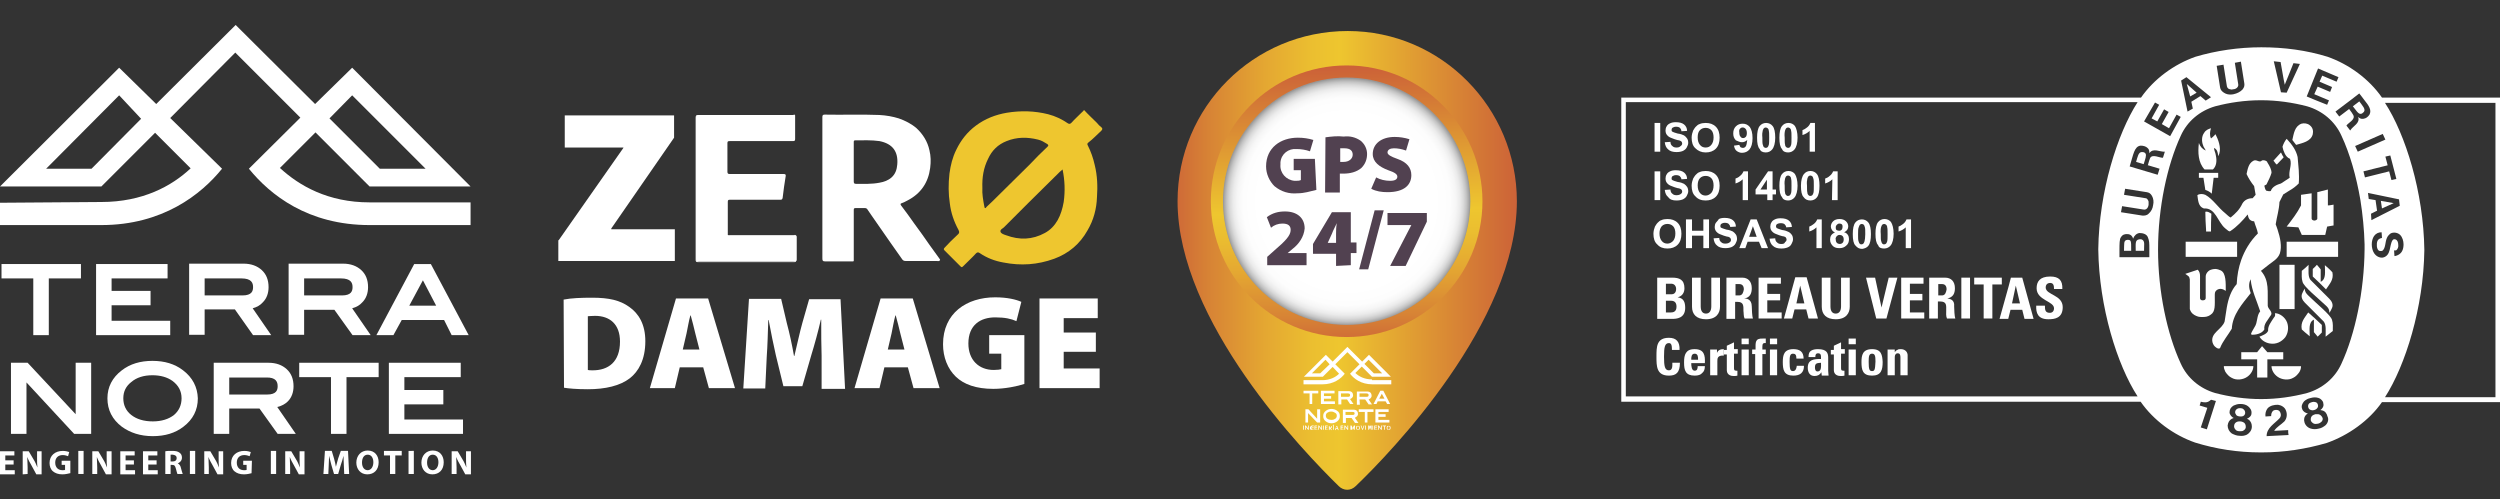 <?xml version="1.0" encoding="utf-8"?>
<!-- Generator: Adobe Illustrator 20.1.0, SVG Export Plug-In . SVG Version: 6.00 Build 0)  -->
<svg version="1.1" id="_x32_f958945-14c2-438e-a8ab-d02769f9e06e"
	 xmlns="http://www.w3.org/2000/svg" xmlns:xlink="http://www.w3.org/1999/xlink" x="0px" y="0px" viewBox="0 0 660.9 132"
	 style="enable-background:new 0 0 660.9 132;" xml:space="preserve">
<rect x="0" y="0" width="660.9" height="132" fill="#333333" stroke="none"/>
<style type="text/css">
	.st0{fill:url(#SVGID_1_);}
	.st1{fill:url(#SVGID_2_);}
	.st2{fill:url(#SVGID_3_);}
	.st3{fill:#514150;}
	.st4{fill:#FFFFFF;}
	.st5{fill:#EEC62F;}
</style>
<title>logo_footer</title>
<linearGradient id="SVGID_1_" gradientUnits="userSpaceOnUse" x1="402.621" y1="896.837" x2="307.319" y2="896.837" gradientTransform="matrix(1 0 0 1 0 -828)">
	<stop  offset="0" style="stop-color:#CB5F38"/>
	<stop  offset="0.509" style="stop-color:#EEC62F"/>
	<stop  offset="0.589" style="stop-color:#EBBE30"/>
	<stop  offset="0.715" style="stop-color:#E4A732"/>
	<stop  offset="0.871" style="stop-color:#D78335"/>
	<stop  offset="1" style="stop-color:#CB5F38"/>
</linearGradient>
<path class="st0" d="M401,53.2c0,32-33.5,66.6-42.6,75.3c-1.3,1.3-3.2,1.3-4.5,0c-9.1-8.9-42.6-43.5-42.6-75.3c0-24.9,20.1-45,45-45
	C381.1,8.2,401,28.6,401,53.2L401,53.2z"/>
<linearGradient id="SVGID_2_" gradientUnits="userSpaceOnUse" x1="355.107" y1="844.895" x2="356.988" y2="921.388" gradientTransform="matrix(1 0 0 1 0 -828)">
	<stop  offset="0" style="stop-color:#CB5F38"/>
	<stop  offset="0.509" style="stop-color:#EEC62F"/>
	<stop  offset="0.589" style="stop-color:#EBBE30"/>
	<stop  offset="0.715" style="stop-color:#E4A732"/>
	<stop  offset="0.871" style="stop-color:#D78335"/>
	<stop  offset="1" style="stop-color:#CB5F38"/>
</linearGradient>
<circle class="st1" cx="356" cy="53.2" r="35.9"/>
<radialGradient id="SVGID_3_" cx="356" cy="881.32" r="32.64" gradientTransform="matrix(1 0 0 1 0 -828)" gradientUnits="userSpaceOnUse">
	<stop  offset="0.709" style="stop-color:#FFFFFF"/>
	<stop  offset="0.839" style="stop-color:#FDFDFD"/>
	<stop  offset="0.886" style="stop-color:#F6F6F6"/>
	<stop  offset="0.919" style="stop-color:#EBEBEB"/>
	<stop  offset="0.946" style="stop-color:#DADADA"/>
	<stop  offset="0.97" style="stop-color:#C4C4C4"/>
	<stop  offset="0.99" style="stop-color:#A9A9A9"/>
	<stop  offset="1" style="stop-color:#989898"/>
</radialGradient>
<circle class="st2" cx="356" cy="53.2" r="32.7"/>
<path class="st3" d="M348,50.2c-1.7,0.4-3.2,0.9-5,0.9c-2.2,0.2-4.3-0.4-6.1-1.9c-1.3-1.3-2.2-3.2-2.2-5.2c0-5,3.9-7.6,8.4-7.6
	c1.5,0,2.8,0.2,4.1,0.6l-0.9,3c-1.1-0.4-2.4-0.6-3.5-0.6c-2.2-0.2-4.1,1.3-4.3,3.5c0,0.2,0,0.4,0,0.6c-0.2,2.2,1.5,4.1,3.7,4.3
	c0.2,0,0.4,0,0.4,0c0.4,0,0.9,0,1.3-0.2V45H342v-3h5.6L348,50.2z"/>
<path class="st3" d="M350.4,36.3c1.5-0.2,3.2-0.4,4.8-0.2c1.7-0.2,3.2,0.2,4.5,1.1c1.1,0.9,1.7,2.2,1.7,3.5s-0.4,2.6-1.5,3.7
	c-1.3,1.1-3,1.5-4.8,1.5c-0.4,0-0.6,0-0.9,0v5h-3.9L350.4,36.3L350.4,36.3z M354.3,42.8c0.2,0,0.6,0,0.9,0c1.5,0,2.4-0.9,2.4-1.9
	s-0.6-1.7-2.2-1.7c-0.4,0-0.9,0-1.1,0L354.3,42.8L354.3,42.8z"/>
<path class="st3" d="M363.8,46.9c1.1,0.6,2.4,0.9,3.7,0.9c1.3,0,1.9-0.4,1.9-1.1c0-0.6-0.6-1.1-2.4-1.7c-2.4-0.9-4.1-2.2-4.1-4.3
	c0-2.6,2.2-4.5,5.8-4.5c1.3,0,2.6,0.2,3.9,0.6l-0.9,3c-1.1-0.4-2.2-0.6-3.2-0.6s-1.7,0.4-1.7,1.1c0,0.6,0.9,1.1,2.6,1.7
	c2.6,0.9,3.7,2.4,3.7,4.3c0,2.6-1.9,4.5-6.3,4.5c-1.5,0-3-0.2-4.3-0.9L363.8,46.9z"/>
<path class="st3" d="M335,70.3v-2.4l1.9-1.7c2.8-2.4,4.3-3.9,4.3-5.4c0-1.1-0.6-1.7-2.2-1.7c-1.1,0-2.2,0.4-3,1.1l-1.1-2.8
	c1.5-1.1,3-1.5,4.8-1.5c3.2,0,5.2,1.7,5.2,4.5c-0.2,2.2-1.5,4.1-3.2,5.4l-1.3,1.1l0,0h5v3.2H335V70.3z"/>
<path class="st3" d="M353.2,70.3v-3.2h-6.1v-2.6l5-8.4h5v8h1.5v2.8h-1.5v3.2L353.2,70.3z M353.2,64.2v-2.4c0-0.9,0-1.7,0.2-2.8l0,0
	c-0.4,0.9-0.9,1.7-1.3,2.8l-1.1,2.4l0,0H353.2z"/>
<path class="st3" d="M359.3,71.2l4.1-15.6h2.4l-4.1,15.6H359.3z"/>
<path class="st3" d="M377.2,56.2v2.4l-5.6,11.7h-4.1l5.6-10.8l0,0h-6.3v-3.2h10.4V56.2z"/>
<g>
	<g>
		<g>
			<polygon class="st4" points="346.2,106.8 346.9,106.8 346.9,104 348.5,104 348.5,103.3 344.6,103.3 344.6,104 346.2,104 			"/>
			<polygon class="st4" points="352.9,106.1 350,106.1 350,105.4 351.9,105.4 351.9,104.7 350,104.7 350,104 352.8,104 352.8,103.3 
				349.2,103.3 349.2,106.8 352.9,106.8 			"/>
			<path class="st4" d="M356.9,106.8h0.9l-0.9-1.3c0.2-0.1,0.4-0.2,0.5-0.3c0.2-0.2,0.3-0.4,0.3-0.7c0-0.3-0.1-0.6-0.3-0.8
				c-0.2-0.2-0.5-0.3-0.9-0.3h-2.7v3.5h0.8v-1.3h1.5L356.9,106.8z M356.9,104.5c0,0.2-0.1,0.4-0.5,0.4h-1.9V104h1.8
				C356.9,104,356.9,104.3,356.9,104.5z"/>
			<path class="st4" d="M359.4,105.6h1.5l0.9,1.3h0.9l-0.9-1.3c0.2-0.1,0.4-0.2,0.5-0.3c0.2-0.2,0.3-0.4,0.3-0.7
				c0-0.3-0.1-0.6-0.3-0.8c-0.2-0.2-0.5-0.3-0.9-0.3h-2.7v3.5h0.8L359.4,105.6L359.4,105.6z M361.8,104.5c0,0.2-0.1,0.4-0.5,0.4
				h-1.9V104h1.8C361.8,104,361.8,104.3,361.8,104.5z"/>
			<path class="st4" d="M364.2,106.1h2.1l0.4,0.7h0.8l-1.8-3.5h-0.8l-1.8,3.5h0.8L364.2,106.1z M364.6,105.4l0.7-1.3l0.7,1.3H364.6z
				"/>
			<polygon class="st4" points="348.2,110.7 345.9,108.2 345.1,108.2 345.1,111.7 345.8,111.7 345.8,109.2 348.2,111.7 349,111.7 
				349,108.2 348.2,108.2 			"/>
			<path class="st4" d="M353.5,108.6c-0.4-0.3-0.9-0.5-1.5-0.5s-1.1,0.2-1.5,0.5c-0.5,0.4-0.7,0.8-0.7,1.4s0.2,1,0.7,1.4
				c0.4,0.3,0.9,0.5,1.5,0.5s1.1-0.2,1.5-0.5c0.5-0.4,0.7-0.8,0.7-1.4S354,108.9,353.5,108.6z M353.4,109.9c0,0.3-0.1,0.6-0.4,0.8
				c-0.3,0.2-0.6,0.3-1,0.3s-0.8-0.1-1.1-0.3c-0.3-0.2-0.4-0.5-0.4-0.8s0.1-0.6,0.4-0.8c0.3-0.2,0.6-0.3,1-0.3s0.7,0.1,1,0.3
				C353.3,109.3,353.4,109.6,353.4,109.9z"/>
			<path class="st4" d="M358.7,110.1L358.7,110.1c0.2-0.2,0.3-0.4,0.3-0.7c0-0.3-0.1-0.6-0.3-0.8c-0.2-0.2-0.5-0.3-0.9-0.3H355v3.5
				h0.8v-1.3h1.5l0.9,1.3h0.9l-0.9-1.3C358.3,110.3,358.5,110.2,358.7,110.1z M358.1,109.3c0,0.2-0.1,0.4-0.5,0.4h-1.9v-0.8h1.8
				C358.1,108.9,358.1,109.1,358.1,109.3z"/>
			<polygon class="st4" points="359.2,108.9 360.8,108.9 360.8,111.7 361.5,111.7 361.5,108.9 363.1,108.9 363.1,108.2 359.2,108.2 
							"/>
			<polygon class="st4" points="364.4,110.2 366.3,110.2 366.3,109.5 364.4,109.5 364.4,108.9 367.1,108.9 367.1,108.2 363.6,108.2 
				363.6,111.7 367.3,111.7 367.3,111 364.4,111 			"/>
		</g>
	</g>
	<path class="st4" d="M362.7,100.3c-2,0-3.5-0.8-4.4-1.7l1.7-1.7l2.7,2.7h5l-5.8-5.8l-1.8,1.8l-3.9-3.9l-3.9,3.9l-1.8-1.8l-5.8,5.8
		h5l2.6-2.6l1.7,1.8c-0.9,0.9-2.4,1.7-4.4,1.7h-5v1.1h5c3,0,4.9-1.5,5.9-2.8l-2.5-2.5l3.2-3.2l3.2,3.2l-2.5,2.5
		c1,1.3,2.9,2.8,5.9,2.8h5v-1.1h-5.1L362.7,100.3L362.7,100.3z M361.8,95.1l3.6,3.6h-2.2l-2.5-2.5L361.8,95.1z M349,98.7h-2.2
		l3.6-3.6l1.1,1.2L349,98.7z"/>
	<g>
		<g>
			<rect x="344.5" y="112.5" class="st4" width="0.2" height="1.1"/>
			<path class="st4" d="M345.6,113c0.1,0.1,0.1,0.2,0.2,0.3l0,0c0-0.1,0-0.2,0-0.3v-0.5h0.2v1.1h-0.2l-0.4-0.5
				c-0.1-0.1-0.1-0.2-0.2-0.3l0,0c0,0.1,0,0.2,0,0.3v0.5H345v-1.1h0.2L345.6,113z"/>
			<path class="st4" d="M347,113.2h-0.2V113h0.5v0.6c0,0,0,0-0.1,0h-0.1H347h-0.1c-0.1,0-0.2,0-0.3,0c-0.1,0-0.1-0.1-0.2-0.1
				s-0.1-0.1-0.1-0.2s0-0.1,0-0.2s0-0.1,0-0.2s0-0.1,0.1-0.1l0.1-0.1l0.1-0.1c0,0,0.1,0,0.2-0.1c0.1,0,0.1,0,0.2,0s0.1,0,0.2,0
				s0.1,0,0.1,0v0.2h-0.1h-0.1c-0.1,0-0.1,0-0.2,0s-0.1,0-0.1,0.1l-0.1,0.1c0,0,0,0.1,0,0.2s0,0.2,0.1,0.3c0.1,0.1,0.2,0.1,0.3,0.1
				c0,0,0,0,0.1,0c0,0,0,0,0.1,0v-0.3C347.3,113.2,347,113.2,347,113.2z"/>
			<polygon class="st4" points="347.7,113.5 348.3,113.5 348.3,113.6 347.5,113.6 347.5,112.5 348.2,112.5 348.2,112.7 347.7,112.7 
				347.7,113 348.2,113 348.2,113.2 347.7,113.2 			"/>
			<path class="st4" d="M349.1,113c0.1,0.1,0.1,0.2,0.2,0.3l0,0c0-0.1,0-0.2,0-0.3v-0.5h0.2v1.1h-0.2l-0.4-0.5
				c-0.1-0.1-0.1-0.2-0.2-0.3l0,0c0,0.1,0,0.2,0,0.3v0.5h-0.2v-1.1h0.2L349.1,113z"/>
			<rect x="349.8" y="112.5" class="st4" width="0.2" height="1.1"/>
			<polygon class="st4" points="350.5,113.5 351,113.5 351,113.6 350.3,113.6 350.3,112.5 351,112.5 351,112.7 350.5,112.7 
				350.5,113 350.9,113 350.9,113.2 350.5,113.2 			"/>
			<path class="st4" d="M352.1,112.9c0,0.1,0,0.1-0.1,0.2c0,0.1-0.1,0.1-0.2,0.1l0,0l0.3,0.5h-0.2l-0.3-0.4h-0.1v0.4h-0.2v-1.1h0.3
				c0.1,0,0.1,0,0.2,0h0.1c0.1,0,0.1,0.1,0.2,0.1C352.1,112.7,352.1,112.8,352.1,112.9 M351.6,113h0.1h0.1c0,0,0.1,0,0.1-0.1v-0.1
				v-0.1c0,0,0,0-0.1-0.1c0,0,0,0-0.1,0h-0.1h-0.1v0.3L351.6,113L351.6,113z"/>
			<path class="st4" d="M352.4,112.5h0.2v1.1h-0.2V112.5z M352.7,112.3l-0.2,0.2h-0.2l0.1-0.2H352.7z"/>
			<path class="st4" d="M353.6,113.4h-0.4l-0.1,0.3h-0.2l0.4-1.1h0.2l0.4,1.1h-0.2L353.6,113.4z M353.3,112.8c0,0.1-0.1,0.2-0.1,0.3
				v0.1h0.3v-0.1C353.4,113,353.4,112.9,353.3,112.8L353.3,112.8z"/>
			<polygon class="st4" points="354.6,113.5 355.2,113.5 355.2,113.6 354.4,113.6 354.4,112.5 355.1,112.5 355.1,112.7 354.6,112.7 
				354.6,113 355.1,113 355.1,113.2 354.6,113.2 			"/>
			<path class="st4" d="M356,113c0.1,0.1,0.1,0.2,0.2,0.3l0,0c0-0.1,0-0.2,0-0.3v-0.5h0.2v1.1h-0.2l-0.4-0.5
				c-0.1-0.1-0.1-0.2-0.2-0.3l0,0c0,0.1,0,0.2,0,0.3v0.5h-0.2v-1.1h0.2L356,113z"/>
			<path class="st4" d="M357.6,113.3c0-0.1,0.1-0.2,0.1-0.3l0.2-0.5h0.3v1.1H358V113c0-0.1,0-0.2,0-0.3l0,0v0.1v0.1l-0.2,0.6h-0.1
				l-0.2-0.6v-0.1v-0.1l0,0c0,0.1,0,0.2,0,0.3v0.6H357v-1.1h0.3l0.2,0.5C357.5,113.1,357.6,113.2,357.6,113.3L357.6,113.3z"/>
			<path class="st4" d="M359.5,113.1c0,0.1,0,0.2,0,0.2c0,0.1-0.1,0.1-0.1,0.2s-0.1,0.1-0.2,0.1s-0.1,0-0.2,0s-0.2,0-0.2,0
				c-0.1,0-0.1-0.1-0.2-0.1c0-0.1-0.1-0.1-0.1-0.2s0-0.1,0-0.2s0-0.2,0-0.2c0-0.1,0.1-0.1,0.1-0.2s0.1-0.1,0.2-0.1s0.1,0,0.2,0
				s0.2,0,0.2,0c0.1,0,0.1,0.1,0.2,0.1c0,0.1,0.1,0.1,0.1,0.2C359.5,112.9,359.5,113,359.5,113.1 M359.3,113.1c0-0.1,0-0.1,0-0.2
				s0-0.1-0.1-0.1l-0.1-0.1H359h-0.1c0,0-0.1,0-0.1,0.1l-0.1,0.1c0,0.1,0,0.1,0,0.2s0,0.1,0,0.2s0,0.1,0.1,0.1l0.1,0.1h0.1h0.1
				c0,0,0.1,0,0.1-0.1l0.1-0.1C359.3,113.2,359.3,113.2,359.3,113.1"/>
			<path class="st4" d="M360.2,113.4C360.2,113.3,360.2,113.3,360.2,113.4c0-0.1,0-0.2,0.1-0.3l0.2-0.6h0.2l-0.4,1.1h-0.2l-0.4-1.1
				h0.2l0.2,0.6C360.1,113.2,360.1,113.2,360.2,113.4C360.1,113.3,360.1,113.3,360.2,113.4L360.2,113.4z"/>
			<rect x="360.9" y="112.5" class="st4" width="0.2" height="1.1"/>
			<path class="st4" d="M362,113.3c0-0.1,0.1-0.2,0.1-0.3l0.2-0.5h0.3v1.1h-0.2V113c0-0.1,0-0.2,0-0.3l0,0v0.1v0.1l-0.2,0.6h-0.1
				l-0.2-0.6v-0.1v-0.1l0,0c0,0.1,0,0.2,0,0.3v0.6h-0.2v-1.1h0.3l0.2,0.5C361.9,113.1,361.9,113.2,362,113.3L362,113.3z"/>
			<rect x="362.8" y="112.5" class="st4" width="0.2" height="1.1"/>
			<polygon class="st4" points="363.5,113.5 364.1,113.5 364.1,113.6 363.3,113.6 363.3,112.5 364.1,112.5 364.1,112.7 363.5,112.7 
				363.5,113 364,113 364,113.2 363.5,113.2 			"/>
			<path class="st4" d="M364.9,113c0.1,0.1,0.1,0.2,0.2,0.3l0,0c0-0.1,0-0.2,0-0.3v-0.5h0.2v1.1h-0.2l-0.4-0.5
				c-0.1-0.1-0.1-0.2-0.2-0.3l0,0c0,0.1,0,0.2,0,0.3v0.5h-0.2v-1.1h0.2L364.9,113z"/>
			<polygon class="st4" points="366.1,113.6 365.9,113.6 365.9,112.7 365.5,112.7 365.5,112.5 366.4,112.5 366.4,112.7 366.1,112.7 
							"/>
			<path class="st4" d="M367.6,113.1c0,0.1,0,0.2,0,0.2c0,0.1-0.1,0.1-0.1,0.2s-0.1,0.1-0.2,0.1s-0.1,0-0.2,0s-0.2,0-0.2,0
				c-0.1,0-0.1-0.1-0.2-0.1c0-0.1-0.1-0.1-0.1-0.2s0-0.1,0-0.2s0-0.2,0-0.2c0-0.1,0.1-0.1,0.1-0.2s0.1-0.1,0.2-0.1s0.1,0,0.2,0
				s0.2,0,0.2,0c0.1,0,0.1,0.1,0.2,0.1c0,0.1,0.1,0.1,0.1,0.2C367.6,112.9,367.6,113,367.6,113.1 M367.4,113.1c0-0.1,0-0.1,0-0.2
				s0-0.1-0.1-0.1l-0.1-0.1h-0.1H367c0,0-0.1,0-0.1,0.1l-0.1,0.1c0,0.1,0,0.1,0,0.2s0,0.1,0,0.2s0,0.1,0.1,0.1l0.1,0.1h0.1h0.1
				c0,0,0.1,0,0.1-0.1l0.1-0.1C367.4,113.2,367.4,113.2,367.4,113.1"/>
		</g>
	</g>
</g>
<g>
	<g>
		<path class="st5" d="M291.1,34.6c0.3-0.3,0.5-0.6,0-1c-0.4-0.3-0.8-0.7-1.1-1.1c-1.1-1.1-2.3-2.2-3.4-3.4h-0.1
			c0,0.2-0.2,0.3-0.3,0.4c-1,1-2.1,2-3,3c-0.3,0.3-0.6,0.3-0.9,0.1c-1.6-1.1-3.3-1.9-5.2-2.4c-3.6-0.9-7.2-1-10.9-0.4
			c-3,0.5-5.8,1.6-8.2,3.4c-2.3,1.7-4,3.9-5.2,6.4c-1,2-1.5,4.1-1.8,6.3c-0.3,2.7-0.3,5.3,0.1,7.9c0.3,2.5,1.1,4.8,2.3,7
			c0.3,0.6,0.2,0.9-0.3,1.3c-1.2,1.1-2.3,2.2-3.4,3.4c-0.3,0.3-0.2,0.5,0,0.7c1.4,1.4,2.8,2.8,4.2,4.2c0.3,0.3,0.4,0.3,0.7,0
			c1.1-1.1,2.3-2.2,3.4-3.4c0.3-0.3,0.6-0.4,1-0.1c1.9,1.3,4,2.1,6.3,2.5c4.6,0.9,9,0.6,13.4-1c3.8-1.4,6.8-3.9,8.8-7.5
			c1.6-2.7,2.4-5.7,2.5-8.8c0.2-2.8,0.1-5.7-0.6-8.5c-0.4-1.8-1-3.5-1.8-5.1c-0.2-0.3-0.2-0.6,0.1-0.8C289,36.7,290,35.6,291.1,34.6
			z M260.8,54.7c-0.1,0.1-0.2,0.4-0.4,0.3c-0.2-0.1-0.1-0.3-0.2-0.5c-0.3-1.6-0.6-3.3-0.5-4.8c-0.1-2.8,0.3-5.3,1.5-7.7
			c1-2.2,2.6-3.8,4.9-4.7c2.7-1.1,5.5-1.1,8.3-0.4c0.9,0.2,1.7,0.7,2.5,1.2c0.3,0.3,0.3,0.4,0,0.7c-1.6,1.5-3.2,3.1-4.7,4.7
			c-2.7,2.7-5.5,5.4-8.2,8.1C262.9,52.7,261.9,53.7,260.8,54.7z M281.2,53.4c-0.3,1.7-0.8,3.4-1.6,4.8c-0.8,1.4-1.9,2.6-3.4,3.4
			c-3.3,1.8-6.7,1.9-10.2,0.6c-0.6-0.2-1.3-0.4-1.5-0.9c-0.2-0.6,0.6-0.9,0.9-1.2c2.2-2.2,4.3-4.3,6.5-6.5c2.8-2.7,5.5-5.5,8.3-8.2
			c0.2-0.2,0.5-0.4,0.7-0.6C281.5,47.7,281.6,50.5,281.2,53.4z"/>
		<path class="st4" d="M248.3,68.3c-0.9-1.2-1.7-2.4-2.6-3.6c-1.3-1.9-2.6-3.7-4-5.6c-1.1-1.6-2.3-3.2-3.5-4.8
			c-0.2-0.3-0.2-0.5,0.2-0.6c0.5-0.2,1-0.4,1.5-0.7c3.5-1.8,5.5-4.7,6-8.6c0.2-1.6,0.2-3.1-0.2-4.7c-0.5-2.3-1.7-4.2-3.4-5.8
			c-1.4-1.2-3-2-4.7-2.6c-1.6-0.5-3.3-0.8-5.1-0.9c-4.8-0.2-9.7,0-14.5-0.1c-0.5,0-0.6,0.2-0.6,0.7c0,6.2,0,12.5,0,18.7
			s0,12.4,0,18.6c0,0.6,0.1,0.8,0.7,0.8c2.3,0,4.6,0,6.9,0c0.8,0,0.7,0.1,0.7-0.7c0-4.3,0-8.5,0-12.8c0-0.4,0-0.6,0.5-0.6
			c0.8,0,1.7,0,2.5,0c0.2,0,0.3,0.1,0.5,0.2c0.4,0.6,0.9,1.3,1.3,1.9c1.6,2.3,3.2,4.6,4.8,6.9c1,1.5,2.1,2.9,3.1,4.4
			c0.3,0.5,0.6,0.6,1.1,0.6c2.7,0,5.5,0,8.2,0c0.2,0,0.5,0.1,0.7-0.1C248.7,68.7,248.4,68.5,248.3,68.3z M237.2,43.5
			c-0.1,1.3-0.5,2.5-1.5,3.4c-0.9,0.8-2,1.2-3.2,1.4c-2,0.4-4.1,0.3-6.2,0.3c-0.4,0-0.6-0.1-0.6-0.6c0-1.7,0-3.5,0-5.2s0-3.4,0-5.2
			c0-0.3,0-0.5,0.4-0.5c2.1,0,4.3-0.1,6.4,0.2C236,38,237.5,40.1,237.2,43.5z"/>
		<path class="st4" d="M210.2,30.5c0,2.1,0,4.1,0,6.2c0,0.5-0.1,0.6-0.6,0.6c-5.6,0-11.1,0-16.7,0c-0.5,0-0.6,0.1-0.6,0.6
			c0,2.5,0,5,0,7.5c0,0.5,0.2,0.6,0.6,0.6c4.7,0,9.4,0,14.2,0c0.5,0,0.7,0.1,0.6,0.6c-0.3,1.9-0.6,3.8-0.8,5.7
			c-0.1,0.5-0.3,0.5-0.7,0.5c-4.4,0-8.8,0-13.2,0c-0.5,0-0.6,0.1-0.6,0.6c0,2.9,0,5.8,0,8.7c0.2,0.2,0.4,0.1,0.6,0.1
			c5.6,0,11.2,0,16.9,0c0.2,0,0.4-0.1,0.6,0.1l0,0c0.1,0.1,0.1,0.3,0.1,0.5c0,1.9,0,3.9,0,5.8c0,0.4-0.1,0.5-0.6,0.5
			c-8.5,0-16.9,0-25.4,0c-0.5,0-0.6-0.1-0.6-0.6c0-12.5,0-25,0-37.5c0-0.4,0.1-0.6,0.5-0.6c8.4,0,16.8,0,25.2,0
			C209.9,30.4,210.1,30.3,210.2,30.5z"/>
		<path class="st4" d="M210.2,30.5c-0.2,0-0.5,0-0.7,0c-8.2,0-16.5,0-24.7,0c-0.6,0-0.7,0.1-0.7,0.7c0,12.4,0,24.8,0,37.2
			c0,0.6,0.2,0.7,0.7,0.7c8.3,0,16.6,0,24.9,0c0.6,0,0.7-0.1,0.7-0.7c0-2,0-4,0-6c0.2,0.1,0.1,0.3,0.1,0.5c0,1.9,0,3.9,0,5.8
			c0,0.5-0.2,0.6-0.6,0.6c-8.5,0-16.9,0-25.4,0c-0.5,0-0.6-0.2-0.6-0.6c0-12.5,0-25.1,0-37.6c0-0.5,0.1-0.6,0.6-0.6
			c8.4,0,16.7,0,25.1,0C209.8,30.3,210.1,30.2,210.2,30.5z"/>
		<path class="st4" d="M210.5,62.3c-5.8,0-11.6,0-17.5,0c-0.2,0-0.5,0.1-0.6-0.1c5.8,0,11.6,0,17.4,0C210,62.1,210.3,62,210.5,62.3z
			"/>
	</g>
	<path class="st4" d="M147.7,63.5l17.1-24.4V39h-15.5v-8.5h28.9v5.9l-16.6,24v0.2h16.8V69h-30.8v-5.5H147.7z"/>
	<g>
		<path class="st4" d="M149,79.2c2-0.4,4.7-0.5,7.5-0.5c4.6,0,7.4,0.7,9.8,2.4c2.6,1.8,4.3,4.7,4.3,9.1c0,4.9-1.8,8-4.1,9.8
			c-2.6,2-6.5,2.9-11.1,2.9c-3,0-5.1-0.2-6.3-0.4L149,79.2L149,79.2z M155.4,97.8c0.3,0.1,0.9,0.1,1.3,0.1c4.1,0,7.2-2.2,7.2-7.6
			c0-4.6-2.7-6.8-6.6-6.8c-1,0-1.6,0.1-1.9,0.1V97.8z"/>
		<path class="st4" d="M179.7,97.1l-1.3,5.5h-6.6l6.9-23.7h8.5l7.1,23.7h-6.9l-1.5-5.5C185.9,97.1,179.7,97.1,179.7,97.1z
			 M184.9,92.4l-1.1-4.3c-0.3-1.3-0.8-3.3-1.2-4.7h-0.1c-0.4,1.4-0.7,3.3-1,4.7l-1,4.3H184.9z"/>
		<path class="st4" d="M217.2,94.1c-0.1-2.7-0.1-5.9-0.1-9.6H217c-0.7,3.1-1.7,6.7-2.5,9.3l-2.4,8.3h-5l-2-8.2
			c-0.6-2.6-1.3-6.1-1.9-9.3h-0.1c-0.1,3.3-0.2,6.9-0.4,9.6l-0.4,8.5h-5.8L198,79h8.5l1.5,6.4c0.7,2.6,1.4,5.8,1.9,8.7h0.1
			c0.7-2.9,1.4-6.2,2.1-8.7l1.8-6.3h8.3l1.2,23.7h-6.2L217.2,94.1z"/>
		<path class="st4" d="M233.8,97.1l-1.3,5.5h-6.6l6.9-23.7h8.5l7.1,23.7h-6.9l-1.5-5.5C240,97.1,233.8,97.1,233.8,97.1z M239.1,92.4
			l-1.1-4.3c-0.3-1.3-0.8-3.3-1.2-4.7h-0.1c-0.4,1.4-0.7,3.3-1,4.7l-1,4.3H239.1z"/>
		<path class="st4" d="M270.8,101.5c-1.8,0.6-5.1,1.3-8.2,1.3c-4.6,0-7.8-1.2-9.9-3.2c-2.2-2.1-3.4-5.2-3.4-8.6
			c0-8.2,6.2-12.4,13.8-12.4c3.2,0,5.6,0.6,6.9,1.2l-1.3,5.1c-1.3-0.6-3-1-5.6-1c-3.9,0-7.1,2-7.1,6.9c0,4.4,2.8,7,6.7,7
			c0.9,0,1.7-0.1,2-0.2v-4.1h-3.2v-4.9h9.3L270.8,101.5L270.8,101.5z"/>
		<path class="st4" d="M289.7,93h-8.5v4.4h9.5v5.2h-15.9V78.9h15.4v5.2h-9v3.8h8.5V93z"/>
	</g>
</g>
<g>
	<g>
		<g>
			<g>
				<polygon class="st4" points="8.8,88.6 12.9,88.6 12.9,73.6 21.4,73.6 21.4,69.8 0.4,69.8 0.4,73.6 8.8,73.6 				"/>
				<polygon class="st4" points="45,84.8 29.5,84.8 29.5,80.7 39.8,80.7 39.8,76.9 29.5,76.9 29.5,73.6 44.3,73.6 44.3,69.8 
					25.4,69.8 25.4,88.6 45,88.6 				"/>
				<path class="st4" d="M66.9,88.6h4.8l-4.9-7.1c1.1-0.3,2-0.8,2.7-1.6c1-1,1.5-2.4,1.5-4c0-1.9-0.6-3.4-1.8-4.5
					c-1.2-1.1-2.8-1.7-4.8-1.7H50v18.8h4.1v-6.7h8L66.9,88.6z M66.9,75.9c0,1-0.3,2.2-2.8,2.2h-10v-4.5h9.7
					C66.5,73.6,66.9,74.8,66.9,75.9z"/>
				<path class="st4" d="M80.4,81.9h8l4.8,6.7H98l-4.9-7.1c1.1-0.3,2-0.8,2.7-1.6c1-1,1.5-2.4,1.5-4c0-1.9-0.6-3.4-1.8-4.5
					c-1.2-1.1-2.8-1.7-4.8-1.7H76.3v18.8h4.1V81.9z M93.2,75.9c0,1-0.3,2.2-2.8,2.2h-10v-4.5h9.7C92.8,73.6,93.2,74.8,93.2,75.9z"/>
				<path class="st4" d="M106.2,84.6h11.2l2,4h4.5l-10-18.8h-4.4l-10,18.8h4.5L106.2,84.6z M108.2,80.8l3.6-6.7l3.5,6.7H108.2z"/>
				<polygon class="st4" points="20,109.5 7.3,95.9 2.9,95.9 2.9,114.7 7,114.7 7,101.1 19.6,114.7 24.1,114.7 24.1,95.9 20,95.9 
									"/>
				<path class="st4" d="M48.4,97.9c-2.2-1.7-4.9-2.5-8.1-2.5c-3.2,0-5.9,0.8-8.1,2.5c-2.5,1.9-3.8,4.4-3.8,7.4
					c0,3.1,1.3,5.6,3.8,7.5c2.2,1.6,4.9,2.5,8.2,2.5c3.2,0,5.9-0.8,8.1-2.5c2.5-1.9,3.8-4.4,3.8-7.5C52.2,102.3,50.9,99.8,48.4,97.9
					z M48,105.3c0,1.8-0.7,3.3-2,4.4c-1.4,1.1-3.3,1.7-5.6,1.7c-2.4,0-4.3-0.6-5.7-1.7s-2.1-2.6-2.1-4.4s0.7-3.2,2.1-4.3
					c1.4-1.2,3.3-1.8,5.6-1.8c2.1,0,3.9,0.5,5.3,1.5C47.2,101.9,48,103.4,48,105.3z"/>
				<path class="st4" d="M76.1,106.1L76.1,106.1c1-1,1.5-2.4,1.5-4c0-1.9-0.6-3.4-1.8-4.5c-1.2-1.1-2.8-1.7-4.8-1.7H56.5v18.8h4.1
					V108h8l4.8,6.7h4.8l-4.9-7.1C74.5,107.3,75.4,106.8,76.1,106.1z M73.4,102.1c0,1-0.3,2.2-2.8,2.2h-10v-4.5h9.7
					C73,99.7,73.4,101,73.4,102.1z"/>
				<polygon class="st4" points="79.1,99.7 87.5,99.7 87.5,114.7 91.6,114.7 91.6,99.7 100.1,99.7 100.1,95.9 79.1,95.9 				"/>
				<polygon class="st4" points="106.9,106.9 117.2,106.9 117.2,103.1 106.9,103.1 106.9,99.7 121.8,99.7 121.8,95.9 102.8,95.9 
					102.8,114.7 122.4,114.7 122.4,110.9 106.9,110.9 				"/>
			</g>
		</g>
		<path class="st4" d="M97.7,53.5c-11,0-18.6-4.4-23.7-9.1l9.4-9.4l14.3,14.3h26.7L93.1,17.9l-9.8,9.6l-21-20.9l-21,20.9l-9.8-9.6
			L0,49.3h26.8L41,35.1l9.4,9.4c-5,4.7-12.7,8.9-23.6,8.9L0,53.6v5.9h26.8c16.2,0,26.4-8.1,31.9-14.9L45,31.2l17.2-17.3l17.2,17.2
			L65.8,44.6c5.6,6.9,15.6,14.9,31.9,14.9h26.7v-6H97.7z M93.1,25.2l19.4,19.4h-12.1L87.1,31.3L93.1,25.2z M24.2,44.6h-12l19.3-19.4
			l5.8,6.2L24.2,44.6z"/>
	</g>
	<g>
		<path class="st4" d="M3.6,122.8H1.4v1.5h2.5v1.1H0v-6.1h3.8v1.1H1.4v1.3h2.2V122.8z"/>
		<path class="st4" d="M6,125.4v-6.1h1.6l1.3,2.2c0.4,0.6,0.7,1.4,1,2.1l0,0c-0.1-0.8-0.1-1.6-0.1-2.5v-1.8H11v6.1H9.6L8.3,123
			c-0.4-0.7-0.8-1.4-1.1-2.2l0,0c0,0.8,0.1,1.7,0.1,2.7v1.8L6,125.4L6,125.4z"/>
		<path class="st4" d="M18.5,125.1c-0.4,0.1-1.2,0.3-2,0.3c-1.1,0-1.9-0.3-2.5-0.8s-0.9-1.3-0.9-2.2c0-2,1.5-3.2,3.5-3.2
			c0.8,0,1.4,0.2,1.7,0.3l-0.3,1.1c-0.3-0.1-0.8-0.3-1.4-0.3c-1.2,0-2,0.7-2,2s0.8,2,1.9,2c0.3,0,0.6,0,0.7-0.1v-1.3h-0.9v-1.1h2.3
			v3.3H18.5z"/>
		<path class="st4" d="M22.1,119.2v6.1h-1.4v-6.1H22.1z"/>
		<path class="st4" d="M24.4,125.4v-6.1H26l1.3,2.2c0.4,0.6,0.7,1.4,1,2.1l0,0c-0.1-0.8-0.1-1.6-0.1-2.5v-1.8h1.3v6.1H28l-1.3-2.4
			c-0.4-0.7-0.8-1.4-1.1-2.2l0,0c0,0.8,0.1,1.7,0.1,2.7v1.8h-1.3V125.4z"/>
		<path class="st4" d="M35.4,122.8h-2.2v1.5h2.5v1.1h-3.9v-6.1h3.8v1.1h-2.4v1.3h2.2V122.8z"/>
		<path class="st4" d="M41.4,122.8h-2.2v1.5h2.5v1.1h-3.9v-6.1h3.8v1.1h-2.4v1.3h2.2C41.4,121.7,41.4,122.8,41.4,122.8z"/>
		<path class="st4" d="M43.7,119.3c0.4-0.1,1.1-0.1,1.8-0.1c0.9,0,1.5,0.1,2,0.5c0.4,0.3,0.6,0.7,0.6,1.3c0,0.8-0.6,1.3-1.1,1.5l0,0
			c0.4,0.2,0.7,0.6,0.8,1.1c0.2,0.7,0.4,1.5,0.5,1.7h-1.4c-0.1-0.2-0.2-0.7-0.4-1.4c-0.2-0.8-0.4-1-1-1h-0.4v2.4h-1.4
			C43.7,125.3,43.7,119.3,43.7,119.3z M45.1,122h0.5c0.7,0,1.1-0.3,1.1-0.9s-0.4-0.8-1-0.9c-0.3,0-0.5,0-0.6,0V122z"/>
		<path class="st4" d="M51.6,119.2v6.1h-1.4v-6.1H51.6z"/>
		<path class="st4" d="M54,125.4v-6.1h1.6l1.3,2.2c0.4,0.6,0.7,1.4,1,2.1l0,0c-0.1-0.8-0.1-1.6-0.1-2.5v-1.8H59v6.1h-1.5l-1.3-2.4
			c-0.4-0.7-0.8-1.4-1.1-2.2l0,0c0,0.8,0.1,1.7,0.1,2.7v1.8H54V125.4z"/>
		<path class="st4" d="M66.5,125.1c-0.4,0.1-1.2,0.3-2,0.3c-1.1,0-1.9-0.3-2.5-0.8s-0.9-1.3-0.9-2.2c0-2,1.5-3.2,3.5-3.2
			c0.8,0,1.4,0.2,1.7,0.3l-0.3,1.1c-0.3-0.1-0.8-0.3-1.4-0.3c-1.2,0-2,0.7-2,2s0.8,2,1.9,2c0.3,0,0.6,0,0.7-0.1v-1.3h-0.9v-1.1h2.3
			L66.5,125.1L66.5,125.1z"/>
		<path class="st4" d="M73,119.2v6.1h-1.4v-6.1H73z"/>
		<path class="st4" d="M75.4,125.4v-6.1H77l1.3,2.2c0.4,0.6,0.7,1.4,1,2.1l0,0c-0.1-0.8-0.1-1.6-0.1-2.5v-1.8h1.3v6.1H79l-1.3-2.4
			c-0.4-0.7-0.8-1.4-1.1-2.2l0,0c0,0.8,0.1,1.7,0.1,2.7v1.8h-1.3V125.4z"/>
		<path class="st4" d="M90.9,123c0-0.7-0.1-1.6-0.1-2.5l0,0c-0.2,0.8-0.4,1.6-0.7,2.4l-0.7,2.4h-1.1l-0.7-2.4
			c-0.2-0.7-0.4-1.6-0.6-2.4l0,0c0,0.8-0.1,1.8-0.1,2.5l-0.1,2.3h-1.3l0.4-6.1h1.8l0.6,2c0.2,0.7,0.4,1.5,0.5,2.2l0,0
			c0.2-0.7,0.4-1.5,0.6-2.2l0.7-2H92l0.3,6.1H91L90.9,123z"/>
		<path class="st4" d="M100.1,122.2c0,2-1.2,3.2-3,3.2s-2.9-1.4-2.9-3.1c0-1.8,1.2-3.2,3-3.2C99.1,119.1,100.1,120.5,100.1,122.2z
			 M95.7,122.3c0,1.2,0.6,2,1.5,2s1.5-0.9,1.5-2.1c0-1.1-0.5-2-1.5-2C96.2,120.2,95.7,121.1,95.7,122.3z"/>
		<path class="st4" d="M103.1,120.4h-1.6v-1.2h4.7v1.2h-1.7v4.9h-1.4V120.4z"/>
		<path class="st4" d="M109.4,119.2v6.1H108v-6.1H109.4z"/>
		<path class="st4" d="M117.3,122.2c0,2-1.2,3.2-3,3.2s-2.9-1.4-2.9-3.1c0-1.8,1.2-3.2,3-3.2C116.3,119.1,117.3,120.5,117.3,122.2z
			 M112.9,122.3c0,1.2,0.6,2,1.5,2s1.5-0.9,1.5-2.1c0-1.1-0.5-2-1.5-2C113.4,120.2,112.9,121.1,112.9,122.3z"/>
		<path class="st4" d="M119.4,125.4v-6.1h1.6l1.3,2.2c0.4,0.6,0.7,1.4,1,2.1l0,0c-0.1-0.8-0.1-1.6-0.1-2.5v-1.8h1.3v6.1H123
			l-1.3-2.4c-0.4-0.7-0.8-1.4-1.1-2.2l0,0c0,0.8,0.1,1.7,0.1,2.7v1.8h-1.3V125.4z"/>
	</g>
</g>
<g>
	<polygon class="st4" points="629.4,53.1 629.7,55.1 632.8,53.7 632.8,53.7 632.8,53.7 632.8,53.7 	"/>
	<path class="st4" d="M624,30.1c0.4,0,0.6-0.2,0.9-0.5c0.6-0.7-0.4-1.7-1.2-2.8l-1.7,1.3C622.8,29.1,623.4,30.1,624,30.1z"/>
	<polygon class="st4" points="604.5,67.9 618.1,67.9 618.1,63.9 604.5,63.9 	"/>
	<path class="st4" d="M611.1,57.8v-6.7l-2.8,0.4v2.8c-1,2-2.4,3.8-3.8,5.6c1.5,0.1,1.6,0.1,3.1,0.2l0.9,2h6.2l0.5-2.2l1.7-0.3v-5.5
		c-0.7,0.1-0.9,0.2-1.5,0.2v-4.2c-0.9,0.2-1.9,0.5-2.8,0.7v7c0,0.3-0.5,0.5-0.7,0.5h-0.1C611.5,58.3,611.1,58.1,611.1,57.8z"/>
	<path class="st4" d="M610.2,78.1c-0.5-0.5-0.9-0.9-0.9-1.8c-0.3,0.4-0.5,0.8-0.7,1.3c-0.4,0.9,0.1,1.8,0.7,2.4c1.6,1.6,3.2,3.2,5,5
		c0.7,0.9,0.5,2.4,0.5,4c0.8-0.6,1.3-1,1.9-1.5c0-1,0.1-2-0.2-2.9C616.2,83.3,612.4,80.3,610.2,78.1z"/>
	<path class="st4" d="M614.6,70.1c0,1.7,0.4,3.7-1.1,4.4v-3.3l-1-1.2c-0.5,0.5-0.6,0.7-1.1,1.1v2l1.8,1.7l1.7,1.7
		c0.9-1.4,2.1-2.5,1.7-4.5C615.9,71.2,615.4,70.8,614.6,70.1z"/>
	<path class="st4" d="M608.5,71.6c0,1-0.1,2,0.2,2.9c0.3,1.3,4.1,4.3,6.3,6.4c0.5,0.5,0.8,0.9,0.8,1.8c0.3-0.4,0.5-0.9,0.7-1.3
		c0.4-0.9-0.1-1.8-0.7-2.4c-1.6-1.6-3.2-3.2-5-5c-0.7-0.9-0.5-2.4-0.5-4C609.6,70.7,609.1,71.1,608.5,71.6z"/>
	<path class="st4" d="M612.9,109.5c-0.2,0-0.5,0-0.8,0c-0.3,0.1-0.6,0.2-0.7,0.3c-0.5,0.3-0.6,0.9-0.5,1.4c0.1,0.3,0.4,0.6,0.8,0.8
		c0.3,0.1,0.7,0.1,1.1,0c0.4-0.1,0.7-0.3,0.9-0.5c0.3-0.3,0.4-0.7,0.3-1C613.8,110,613.4,109.6,612.9,109.5z"/>
	<path class="st4" d="M611.8,108.4c0.3-0.1,0.5-0.2,0.7-0.4c0.2-0.2,0.3-0.4,0.3-0.7c0-0.4-0.2-0.9-0.7-1c-0.3-0.1-0.6-0.1-0.9,0
		c-0.3,0.1-0.6,0.2-0.8,0.4c-0.3,0.3-0.3,0.9-0.1,1.2c0.1,0.3,0.4,0.4,0.6,0.5C611.2,108.5,611.5,108.5,611.8,108.4z"/>
	<path class="st4" d="M610.2,82.6c-0.9,1.4-2.1,2.5-1.7,4.5c0.8,0.7,1.2,1.1,2.1,1.8c0-1.7-0.4-3.7,1.1-4.4v3.3l1,1.2
		c0.5-0.5,0.6-0.6,1.1-1.1v-2l-1.8-1.7L610.2,82.6z"/>
	<path class="st4" d="M611.4,35.5c0.2-0.9,0-1.8-0.8-2.4c-0.6-0.5-1.5-0.6-2.2-0.4c-1.8,0.7-2,2.6-2.4,4.3l1,1.3
		C608.7,37.8,610.9,37.4,611.4,35.5z"/>
	<path class="st4" d="M602.1,99.6c1.1,0.8,2.9,1,4.1,0.3c0.7-0.3,1.3-1,1.7-1.6c0.3-0.6,0.4-0.9,0.4-1.5c-2.9,0-4.8,0-7.8,0
		C600.5,97.8,601.1,98.9,602.1,99.6z"/>
	<path class="st4" d="M595,77.5c-0.4-1.1-0.7-2.4,0-3.7V74c0.3,2.9,1.6,5.5,2.5,8.3c-1,1.2-0.6,2.9-1.5,4.2
		c-0.3,0.6-0.7,1.1-0.9,1.7c0,0.2,0.1,0.3,0.3,0.3c0.8,0,2.5-0.2,3.2-1.4c-0.2-1.5,0.9-2.4,1.6-3.6c0.9-1-0.7-1.8-0.7-2.7
		c-0.1-3.7,0.5-6.6-1.8-9.2l2.3-1.8c0.9-0.7,2.2-1.4,2.7-2.8c0.6-1.8,0.1-4.2-0.6-6.3c-0.2-0.5-0.3-1-0.5-1.4c0.3-2,0.9-3.8,1-5.9
		l1-2c0.5-0.3,1.1-0.7,1.6-1c0.9-0.5,1.7-1.1,2.5-1.9c0.2-2.4-0.1-4.7-0.3-7c-0.4-1.8-1.5-3.3-2.8-4.7l-0.1-0.1
		c-0.5,0.6-0.9,1.4-1.1,2.1c0.1,0.6,0.3,1.2,0.6,1.8s0.7,1.1,1.4,1.4c0.6,1.7-0.5,3.2-0.1,5l-2.3,1.5c-1,0.3-2.3,0.8-2.7,2
		c-0.5,0.1-0.8,0-1.2-0.1c-0.3-0.3-0.4-0.9-0.5-1.3c0.2-0.2,0.5-0.2,0.6-0.4c0.5-1,1-2,1.3-3c0-0.9-0.5-1.8-1-2.6
		c-0.1-0.1-0.1-0.2-0.2-0.4c-0.4-0.3-0.8-0.4-1.3-0.3c-0.7,0.8-1.4-0.4-2.3,0.1c-1.3,0.7-1.5,2.2-1.8,3.5c0.5,1.1,1.2,2.2,2,3.2
		l0.4,2.3l-0.8,0.9c-1.1,0-2.1,0.4-2.7,1.4c-0.8,1.7-1.8,2.6-3.1,3.7c-0.5-0.2-0.9-0.7-1.4-1.1c-1.9-1.5-3.3-3.8-5.3-4.9
		c-0.7-0.3-1.6-0.3-2.1,0.1c0.2,1.3,0.2,3,1.7,3.5c3.2-0.2,3.6,3.6,5.7,5.3c0.6,0.5,1,0.9,1.3,0.7c1.7-1.1,3.3-2.8,4.6-4.4
		c0.1,0.5,0.2,0.9,0.5,1.3c0.4,0.4,0.8,0.5,1.2,0.5c0.3,1.1,0.8,2.1,1,3.2c-2.1,2.1-3.5,4.5-4.4,7c-0.7,2-1.1,4.1-1.2,6.4
		c-0.8,0.9-1.3,1.8-1.7,2.8c-0.9,2.2-1.1,4.7-1.5,7.1c-0.7,2.1-3.8,3-3.2,5.5c0.2,0.6,0.4,1,1,1.4c0.3,0.2,0.7,0.4,1,0.1
		c0.7-1.8,2.1-3.4,3.1-5.1C590.2,83.2,592.7,80.4,595,77.5z"/>
	<path class="st4" d="M606.6,70c-1.7,0-2.3,0-4,0v11.7h4V70z"/>
	<path class="st4" d="M599.6,87.4c-0.2,0.8-1.5,1.3-2.3,1.6c0.6,1,1.6,1.6,2.7,1.8c1.7,0.3,3.1-0.4,4.1-1.6c0.8-1.1,1-2.7,0.5-4
		s-1.9-2.4-3.2-2.4c0.1,0.5,0.1,0.8-0.3,1.2C600.4,85.1,599.5,86.2,599.6,87.4z"/>
	<path class="st4" d="M601.9,43.5l1.8-1.9l-0.1-0.2c-0.1-0.1-0.1-0.2-0.2-0.3l-0.1-0.2l-0.2-0.4l-0.1-0.2c-1,1.1-1.1,1.2-2,2.2
		c0.1,0.1,0.1,0.1,0.2,0.2C601.5,43.1,601.5,43.2,601.9,43.5z"/>
	<path class="st4" d="M603.6,93.1h-4.2c-0.7-0.8-0.7-0.8-1.4-1.6l-1.3,1.6h-4.2V95h4.2v4.8h2.7V95h4.2V93.1z"/>
	<path class="st4" d="M588.3,98.3c0.4,0.6,1,1.3,1.7,1.6c1.2,0.7,3,0.5,4.1-0.3c1-0.7,1.6-1.8,1.6-2.8c-3,0-4.9,0-7.8,0
		C587.9,97.4,588,97.6,588.3,98.3z"/>
	<path class="st4" d="M593,111.6c-0.2-0.1-0.5-0.2-0.8-0.2s-0.6,0-0.8,0.1c-0.5,0.2-0.8,0.6-0.8,1.2c0,0.4,0.2,0.7,0.5,1
		c0.2,0.2,0.6,0.3,1,0.3s0.8,0,1-0.2c0.4-0.2,0.6-0.6,0.6-0.9C593.7,112.3,593.5,111.8,593,111.6z"/>
	<path class="st4" d="M591.4,109.9c0.2,0.1,0.5,0.2,0.8,0.2s0.6,0,0.8-0.1s0.4-0.3,0.5-0.6c0.1-0.4,0-0.9-0.4-1.2
		c-0.2-0.2-0.5-0.3-0.8-0.3s-0.6,0-0.9,0.2c-0.4,0.2-0.6,0.7-0.5,1.1C591.1,109.6,591.2,109.8,591.4,109.9z"/>
	<polygon class="st4" points="591.4,67.9 591.4,63.9 577.8,63.9 577.8,67.9 585.7,67.9 	"/>
	<path class="st4" d="M585.5,78.2c0-0.7,0-1.1,0.5-1.5c0.4-0.3,0.9-0.4,1.3-0.3c0.5,0.1,0.6,0.2,1.1,0.5c0-2.1,0.1-4.7-1.3-5.4
		c-0.4-0.2-1-0.4-1.5-0.4c-0.4,0-0.8,0.1-1.1,0.2c-0.7,0.2-1.4,1-1.4,1.8c0,2.4,0,3.1,0,5.7c0,0.4-0.3,0.6-0.8,0.6
		c-0.4,0-0.7-0.2-0.7-0.6V73c0-0.6-0.1-1.2-0.6-1.7l-3,1l-0.3,0.1c0.8,0.6,1.1,0.6,1.2,1.5v7.4v0.4L579,82l0.1,0.2l0.1,0.2
		c0.5,0.8,1.3,1.1,1.9,1.3c0.3,0.1,0.7,0.1,1,0.1c0.8,0,1.5,0,2.3-0.6C585.7,82.4,585.5,80.7,585.5,78.2z"/>
	<path class="st4" d="M585,44.8c0.9-0.8,1.1-2.2,0.8-3.6c-0.1-0.9-0.5-1.4-0.5-2.1c0.8,0.4,1,1,1.1,2.2l0.3-0.7
		c0.5-1.7-0.3-3.7-1-5.1c-0.1,0.1-0.2,0.1-0.3,0.3c-0.4,0.4-0.4,0.4-0.9,0.8c-0.4-0.8-0.3-1.8,0-2.7c-0.7,0.2-1.4,0.5-1.8,1.2
		c-0.7,0.9-0.7,2.3-0.3,3.3c0.1,0.5,0.6,1,0.7,1.4c-0.9-0.4-1.5-1.1-1.8-2c-0.3,2.5-0.2,5.2,1.5,7C582.8,44.8,585,44.8,585,44.8z"/>
	<path class="st4" d="M581.3,47h1.2c0.2,1.3,0.2,1.4,0.5,3.2c0.6,0.2,1.2,0.5,1.7,1l0.5-4.2h1.2v-1.3c-2,0-3.1,0-5.1,0L581.3,47
		L581.3,47z"/>
	<path class="st4" d="M584.6,105.6h0.2H584.6C584.6,105.5,584.6,105.6,584.6,105.6z"/>
	<path class="st4" d="M584.5,61.2c0-2.4,0-2.4,0.1-4.7c-0.5-0.3-1-0.7-1.6-0.5c0,1.8,0.1,3,0.2,4.8v0.4H584.5z"/>
	<path class="st4" d="M566.7,43.4c0.4-1.3,0.8-2.3,0.5-2.8c-0.2-0.3-0.5-0.4-0.9-0.4c-1-0.1-1.2,1.3-1.6,2.6L566.7,43.4z"/>
	<path class="st4" d="M566.5,63.5c-0.3-0.3-0.7-0.3-1.1-0.2c-1,0.2-0.8,1.2-0.8,3l0,0h2.2C566.8,64.7,567,64,566.5,63.5z"/>
	<path class="st4" d="M562.4,63.4c-1.1,0.1-0.8,1.1-0.9,2.9h1.9c0-1.6,0-2-0.1-2.4C563.2,63.5,563,63.4,562.4,63.4z"/>
	<path class="st4" d="M540.8,76c0-0.7,0.4-1.2,1.2-1.2c0.9,0,1,0.8,1,1.6h2.2c0.1-2.3-0.9-3.3-3.2-3.3c-2.8,0-3.6,1.4-3.6,3.1
		c0,3.2,4.6,3.4,4.6,5.3c0,0.7-0.4,1.2-1.1,1.2c-1.3,0-1.3-0.9-1.3-1.9h-2.3c-0.1,1.9,0.4,3.6,3.2,3.6c1.7,0,3.8-0.3,3.8-3.2
		C545.3,77.9,540.8,78,540.8,76z"/>
	<path class="st4" d="M531.6,73.4l-0.6,2.3l-2.4,8.6h2.3l0.6-2.4h3.1l0.6,2.4h2.4l-3-10.9H531.6z M531.9,80.2l1-4.7l0,0l1.1,4.7
		H531.9z"/>
	<polygon class="st4" points="529.2,73.4 521.9,73.4 521.9,75.2 524.4,75.2 524.4,84.2 526.7,84.2 526.7,75.2 529.2,75.2 	"/>
	<polygon class="st4" points="518.5,84.2 520.8,84.2 520.8,75.2 520.8,73.4 518.5,73.4 	"/>
	<path class="st4" d="M514.8,78.9L514.8,78.9c1.5-0.3,2-1.3,2-2.7c0-1.8-1-2.8-2.6-2.8H510V75v2.7v6.5h2.3v-4.5h0.6
		c1.8,0,1.6,1.1,1.6,2.4c0,0.7-0.1,1.4,0.2,2.1h2.2c-0.2-0.5-0.3-2.5-0.3-3.2C516.8,79.1,515.3,79,514.8,78.9z M513.4,78.1h-1v-3h1
		c0.7,0,1.2,0.4,1.2,1.4C514.5,77.1,514.3,78.1,513.4,78.1z"/>
	<polygon class="st4" points="504.9,79.4 508.2,79.4 508.2,77.7 504.9,77.7 504.9,75 508.5,75 508.5,73.4 502.6,73.4 502.6,84.2 
		508.7,84.2 508.7,82.6 504.9,82.6 	"/>
	<path class="st4" d="M503.8,65.6h1.4V58H504c-0.2,0.5-0.5,0.9-0.9,1.2c-0.5,0.4-0.9,0.6-1.2,0.7v1.3c0.7-0.2,1.4-0.6,1.9-1.1
		L503.8,65.6L503.8,65.6z"/>
	<path class="st4" d="M502.5,92.3c-0.4,0-0.7,0-0.9,0.2c-0.3,0.1-0.5,0.3-0.7,0.6l0,0v-0.7H499v6.8h1.9v-4.7c0-0.5,0.1-0.8,0.4-1
		c0.1-0.1,0.2-0.1,0.4-0.1c0.6,0,0.7,0.5,0.7,1.1v4.7h1.9v-5.4C504.2,92.8,503.4,92.3,502.5,92.3z"/>
	<polygon class="st4" points="499.3,73.4 497.4,81.3 497.4,81.3 495.7,73.4 493.3,73.4 496,84.2 498.7,84.2 501.6,73.4 	"/>
	<path class="st4" d="M498.1,65.7c0.7,0,1.3-0.3,1.7-0.8c0.5-0.6,0.8-1.7,0.8-3.1c0-1.4-0.3-2.5-0.7-3.1c-0.4-0.5-1-0.8-1.7-0.8
		s-1.3,0.3-1.7,0.8c-0.5,0.6-0.7,1.7-0.7,3.1c0,1.5,0.2,2.5,0.7,3C496.7,65.5,497.3,65.7,498.1,65.7z M497.3,60
		c0.1-0.3,0.2-0.5,0.3-0.6c0.1-0.1,0.3-0.2,0.5-0.2s0.3,0.1,0.5,0.2c0.1,0.1,0.3,0.3,0.3,0.7c0.1,0.3,0.1,0.9,0.1,1.8
		c0,0.9,0,1.5-0.1,1.9c-0.1,0.3-0.2,0.5-0.3,0.6c-0.1,0.1-0.3,0.2-0.5,0.2s-0.3,0-0.5-0.2c-0.1-0.1-0.2-0.3-0.3-0.7
		c-0.1-0.3-0.1-0.9-0.1-1.8C497.1,61,497.2,60.3,497.3,60z"/>
	<path class="st4" d="M494.9,92.3c-2.5,0-2.8,1.6-2.8,3.4c0,2.1,0.3,3.6,2.8,3.6c2.4,0,2.8-1.5,2.8-3.6
		C497.6,93.9,497.4,92.3,494.9,92.3z M494.9,98.1c-0.7,0-0.9-0.4-0.9-2.5c0-1.4,0.1-2.1,0.9-2.1s0.9,0.7,0.9,2.1
		C495.7,97.7,495.6,98.1,494.9,98.1z"/>
	<path class="st4" d="M493.9,65c0.5-0.6,0.7-1.7,0.7-3.1c0-1.4-0.2-2.5-0.7-3.1c-0.4-0.5-1-0.8-1.7-0.8s-1.3,0.3-1.7,0.8
		c-0.5,0.6-0.7,1.7-0.7,3.1c0,1.5,0.2,2.5,0.7,3c0.5,0.6,1,0.9,1.8,0.9C492.9,65.7,493.5,65.5,493.9,65z M491.3,63.7
		c-0.1-0.3-0.1-0.9-0.1-1.8c0-0.9,0-1.5,0.2-1.9c0.1-0.3,0.2-0.5,0.3-0.6c0.1-0.1,0.3-0.2,0.5-0.2s0.3,0.1,0.5,0.2
		c0.1,0.1,0.2,0.3,0.3,0.7c0.1,0.3,0.1,0.9,0.1,1.8c0,0.9-0.1,1.5-0.2,1.9c-0.1,0.3-0.2,0.5-0.3,0.6c-0.1,0.1-0.3,0.2-0.5,0.2
		s-0.3,0-0.5-0.2C491.5,64.3,491.4,64,491.3,63.7z"/>
	<rect x="488.7" y="92.4" class="st4" width="1.9" height="6.8"/>
	<rect x="488.7" y="89.5" class="st4" width="1.9" height="1.5"/>
	<path class="st4" d="M489,73.4h-2.3V81c0,1.2-0.5,1.9-1.4,1.9c-0.8,0-1.4-0.5-1.4-1.9v-7.6h-2.3v7.7c0,2,1.2,3.3,3.7,3.3
		c2.8,0,3.7-1.7,3.7-3.3L489,73.4L489,73.4z"/>
	<path class="st4" d="M484,59.9c0,0.3,0.1,0.6,0.3,0.9c0.2,0.3,0.4,0.5,0.8,0.6c-0.4,0.2-0.8,0.5-1,0.8s-0.3,0.7-0.3,1.1
		c0,0.8,0.3,1.3,0.8,1.8c0.5,0.4,1,0.5,1.7,0.5s1.3-0.2,1.8-0.7c0.5-0.4,0.7-1,0.7-1.7c0-0.4-0.1-0.8-0.3-1.1
		c-0.2-0.3-0.5-0.6-1-0.7c0.3-0.1,0.6-0.4,0.8-0.6c0.2-0.3,0.3-0.6,0.3-0.9c0-0.6-0.2-1-0.6-1.4s-1-0.6-1.7-0.6s-1.3,0.2-1.7,0.6
		C484.2,58.9,484,59.4,484,59.9z M485.6,59.4c0.2-0.2,0.4-0.3,0.7-0.3c0.3,0,0.5,0.1,0.6,0.2c0.2,0.2,0.2,0.4,0.2,0.7
		s-0.1,0.5-0.2,0.7c-0.2,0.2-0.4,0.3-0.7,0.3c-0.3,0-0.5-0.1-0.7-0.2c-0.2-0.2-0.2-0.4-0.2-0.7C485.3,59.8,485.4,59.6,485.6,59.4z
		 M485.5,62.5c0.2-0.2,0.4-0.4,0.8-0.4c0.3,0,0.6,0.1,0.8,0.3c0.2,0.2,0.3,0.5,0.3,0.9s-0.1,0.7-0.3,0.9c-0.2,0.2-0.5,0.3-0.7,0.3
		c-0.3,0-0.6-0.1-0.8-0.3c-0.2-0.2-0.3-0.5-0.3-0.9C485.2,63,485.3,62.8,485.5,62.5z"/>
	<path class="st4" d="M486.7,90.5l-1.9,0.9v1.1H484v1.2h0.8v4.2c0,0.4,0.2,1.5,1.8,1.5c0.5,0,0.7,0,1-0.1V98c-0.1,0-0.2,0-0.3,0
		c-0.6,0-0.6-0.3-0.6-0.9v-3.6h1v-1.2h-1V90.5z"/>
	<path class="st4" d="M484.3,52.9h1.5v-7.6h-1.2c-0.2,0.5-0.5,0.9-0.9,1.2c-0.4,0.4-0.9,0.6-1.2,0.7v1.3c0.7-0.2,1.4-0.6,1.9-1.1
		L484.3,52.9L484.3,52.9z"/>
	<path class="st4" d="M483.3,94.6c0-1.2-0.3-2.3-2.7-2.3c-0.7,0-1.3,0.1-1.8,0.4s-0.7,0.8-0.7,1.7h1.8c0-0.5,0.1-1,0.7-1
		c0.7,0,0.8,0.4,0.8,1v0.5c-1.8,0-3.5,0.1-3.5,2.3c0,1.2,0.5,2.2,1.8,2.2c0.8,0,1.4-0.3,1.8-1l0,0l0.1,0.9h1.8
		c0-0.4-0.1-0.8-0.1-1.3L483.3,94.6L483.3,94.6z M480.5,98.2c-0.6,0-0.7-0.6-0.7-1.1c0-1.2,0.7-1.1,1.6-1.2
		C481.4,96.7,481.6,98.2,480.5,98.2z"/>
	<path class="st4" d="M481.6,65.6V58h-1.2c-0.2,0.5-0.5,0.9-0.9,1.2c-0.5,0.4-0.9,0.6-1.2,0.7v1.3c0.7-0.2,1.4-0.6,1.9-1.1v5.5
		C480.2,65.6,481.6,65.6,481.6,65.6z"/>
	<path class="st4" d="M480.6,84.2l-3-10.9h-3l-3,10.9h2.2l0.6-2.4h3.1l0.6,2.4H480.6z M474.9,80.2l1-4.7l0,0l1.1,4.7H474.9z"/>
	<path class="st4" d="M478.6,53c0.7,0,1.3-0.3,1.7-0.8c0.5-0.6,0.7-1.7,0.7-3.1c0-1.4-0.2-2.5-0.7-3.1c-0.4-0.5-1-0.8-1.7-0.8
		s-1.3,0.3-1.7,0.8c-0.5,0.6-0.8,1.7-0.8,3.1c0,1.5,0.2,2.5,0.7,3C477.2,52.7,477.8,53,478.6,53z M477.8,47.2
		c0.1-0.3,0.2-0.5,0.3-0.6c0.1-0.1,0.3-0.2,0.5-0.2s0.3,0.1,0.5,0.2c0.1,0.1,0.2,0.3,0.3,0.7c0.1,0.3,0.1,0.9,0.1,1.8
		c0,0.9,0,1.5-0.1,1.9c-0.1,0.3-0.2,0.5-0.3,0.6c-0.1,0.1-0.3,0.2-0.5,0.2s-0.3,0-0.5-0.2c-0.1-0.1-0.3-0.3-0.3-0.7
		c-0.1-0.3-0.1-0.9-0.1-1.8C477.6,48.2,477.7,47.6,477.8,47.2z"/>
	<path class="st4" d="M478.4,40.1h1.4v-7.6h-1.2c-0.2,0.5-0.5,0.9-0.9,1.2c-0.5,0.4-0.9,0.6-1.2,0.7v1.3c0.7-0.2,1.4-0.6,1.9-1.1
		L478.4,40.1L478.4,40.1z"/>
	<path class="st4" d="M474,98.1c-0.7,0-0.9-0.4-0.9-2.5c0-1.4,0.1-2.1,0.9-2.1c0.6,0,0.9,0.3,0.9,1.3h1.9c0-1.8-1-2.5-2.7-2.5
		c-2.5,0-2.8,1.6-2.8,3.4c0,2.1,0.3,3.6,2.8,3.6c1.8,0,2.8-0.8,2.8-2.6H475C474.9,97.6,474.6,98.1,474,98.1z"/>
	<path class="st4" d="M472.7,40.3c0.7,0,1.3-0.3,1.7-0.8c0.5-0.6,0.8-1.7,0.8-3.1c0-1.4-0.3-2.5-0.7-3.1c-0.4-0.5-1-0.8-1.7-0.8
		s-1.3,0.3-1.7,0.8c-0.5,0.6-0.7,1.7-0.7,3.1c0,1.5,0.2,2.5,0.7,3C471.3,40,471.9,40.3,472.7,40.3z M471.9,34.5
		c0.1-0.3,0.2-0.5,0.3-0.6c0.1-0.1,0.3-0.2,0.5-0.2s0.3,0.1,0.5,0.2c0.1,0.1,0.3,0.3,0.3,0.7c0.1,0.3,0.1,0.9,0.1,1.8
		c0,0.9,0,1.5-0.1,1.9c-0.1,0.3-0.2,0.5-0.3,0.6c-0.1,0.1-0.3,0.2-0.5,0.2s-0.3-0.1-0.5-0.2c-0.1-0.1-0.3-0.3-0.3-0.7
		c-0.1-0.3-0.1-0.9-0.1-1.8C471.7,35.5,471.8,34.9,471.9,34.5z"/>
	<path class="st4" d="M472.7,53c0.7,0,1.3-0.3,1.7-0.8c0.5-0.6,0.8-1.7,0.8-3.1c0-1.4-0.3-2.5-0.7-3.1c-0.4-0.5-1-0.8-1.7-0.8
		s-1.3,0.3-1.7,0.8c-0.5,0.6-0.7,1.7-0.7,3.1c0,1.5,0.2,2.5,0.7,3C471.3,52.7,471.9,53,472.7,53z M471.9,47.2
		c0.1-0.3,0.2-0.5,0.3-0.6c0.1-0.1,0.3-0.2,0.5-0.2s0.3,0.1,0.5,0.2c0.1,0.1,0.3,0.3,0.3,0.7c0.1,0.3,0.1,0.9,0.1,1.8
		c0,0.9,0,1.5-0.1,1.9c-0.1,0.3-0.2,0.5-0.3,0.6c-0.1,0.1-0.3,0.2-0.5,0.2s-0.3,0-0.5-0.2c-0.1-0.1-0.3-0.3-0.3-0.7
		c-0.1-0.3-0.1-0.9-0.1-1.8C471.7,48.2,471.8,47.6,471.9,47.2z"/>
	<path class="st4" d="M470.9,64.5c-0.5,0-0.8-0.1-1.1-0.4c-0.3-0.2-0.5-0.6-0.5-1.1l-1.5,0.1c0.1,0.9,0.4,1.5,0.9,1.9
		c0.5,0.5,1.3,0.7,2.2,0.7c0.7,0,1.2-0.1,1.7-0.3c0.5-0.2,0.8-0.5,1-0.9s0.4-0.8,0.4-1.2c0-0.5-0.1-0.9-0.3-1.2
		c-0.2-0.3-0.5-0.6-0.9-0.8s-0.9-0.4-1.7-0.5c-0.7-0.2-1.2-0.4-1.4-0.5c-0.1-0.1-0.2-0.3-0.2-0.5s0.1-0.4,0.2-0.5
		c0.3-0.2,0.6-0.3,1.1-0.3c0.4,0,0.8,0.1,1,0.3s0.4,0.5,0.4,0.8l1.5-0.1c0-0.7-0.3-1.3-0.8-1.7s-1.2-0.6-2.2-0.6
		c-0.6,0-1.1,0.1-1.5,0.3s-0.7,0.4-0.9,0.8c-0.2,0.3-0.3,0.7-0.3,1.1c0,0.6,0.2,1.1,0.7,1.5c0.3,0.3,0.9,0.5,1.7,0.8
		c0.6,0.2,1,0.3,1.2,0.3c0.3,0.1,0.5,0.2,0.5,0.3c0.1,0.1,0.2,0.3,0.2,0.5c0,0.3-0.1,0.5-0.4,0.7C471.8,64.4,471.4,64.5,470.9,64.5z
		"/>
	<polygon class="st4" points="467.2,79.4 470.6,79.4 470.6,77.7 467.2,77.7 467.2,75 470.8,75 470.8,73.4 464.9,73.4 464.9,84.2 
		471,84.2 471,82.6 467.2,82.6 	"/>
	<rect x="467.9" y="92.4" class="st4" width="1.9" height="6.8"/>
	<rect x="467.9" y="89.5" class="st4" width="1.9" height="1.5"/>
	<path class="st4" d="M467.2,52.9h1.4v-1.5h0.9v-1.3h-0.9v-4.8h-1.2l-3.3,4.8v1.3h3.1V52.9z M465.4,50.1l1.7-2.6v2.6H465.4z"/>
	<path class="st4" d="M466.8,40.3c0.7,0,1.3-0.3,1.7-0.8c0.5-0.6,0.8-1.7,0.8-3.1c0-1.4-0.2-2.5-0.7-3.1c-0.4-0.5-1-0.8-1.7-0.8
		s-1.3,0.3-1.7,0.8c-0.5,0.6-0.7,1.7-0.7,3.1c0,1.5,0.2,2.5,0.7,3C465.4,40,466,40.3,466.8,40.3z M466,34.5c0.1-0.3,0.2-0.5,0.3-0.6
		c0.1-0.1,0.3-0.2,0.5-0.2s0.3,0.1,0.5,0.2c0.1,0.1,0.3,0.3,0.3,0.7c0.1,0.3,0.1,0.9,0.1,1.8c0,0.9,0,1.5-0.1,1.9
		c-0.1,0.3-0.2,0.5-0.3,0.6c-0.1,0.1-0.3,0.2-0.5,0.2s-0.3-0.1-0.5-0.2c-0.1-0.1-0.2-0.3-0.3-0.7c-0.1-0.3-0.1-0.9-0.1-1.8
		C465.8,35.5,465.9,34.9,466,34.5z"/>
	<path class="st4" d="M465.7,65.6h1.7l-3-7.6h-1.6l-3,7.6h1.6l0.6-1.7h3L465.7,65.6z M462.4,62.6l1-2.8l1,2.8H462.4z"/>
	<path class="st4" d="M464.1,92.4h-0.9v1.2h0.8v5.6h1.9v-5.6h0.9v-1.2h-0.9v-0.8c0-0.7,0.2-1,0.9-0.9v-1.2c-0.2,0-0.4,0-0.7,0
		C463.9,89.4,464.1,90.5,464.1,92.4z"/>
	<path class="st4" d="M461.2,84.2h2.2c-0.2-0.5-0.3-2.5-0.3-3.2c0-2-1.5-2.1-2-2.1l0,0c1.5-0.2,2-1.3,2-2.7c0-1.8-1-2.8-2.5-2.8
		h-4.2v10.9h2.3v-4.5h0.6c1.7,0,1.6,1.1,1.6,2.4C461,82.8,460.9,83.6,461.2,84.2z M459.8,78.1h-1v-3h1c0.7,0,1.2,0.4,1.2,1.4
		C460.9,77.1,460.7,78.1,459.8,78.1z"/>
	<path class="st4" d="M460.5,37.6c0.5,0,1-0.2,1.4-0.6c-0.1,0.9-0.2,1.4-0.4,1.7c-0.2,0.3-0.5,0.4-0.8,0.4c-0.2,0-0.4-0.1-0.6-0.2
		c-0.1-0.1-0.2-0.4-0.3-0.6l-1.4,0.2c0.1,0.6,0.3,1.1,0.7,1.4c0.4,0.3,0.9,0.5,1.4,0.5c0.8,0,1.5-0.3,2-0.9c0.5-0.6,0.8-1.6,0.8-3
		s-0.3-2.3-0.7-2.9c-0.5-0.6-1.1-0.9-1.9-0.9c-0.7,0-1.3,0.2-1.8,0.7s-0.7,1.1-0.7,1.9c0,0.7,0.2,1.3,0.7,1.8
		C459.4,37.3,459.9,37.6,460.5,37.6z M460,34c0.2-0.2,0.4-0.3,0.7-0.3c0.3,0,0.5,0.1,0.8,0.4c0.2,0.3,0.3,0.6,0.3,1.1
		c0,0.4-0.1,0.8-0.3,1c-0.2,0.2-0.4,0.3-0.7,0.3c-0.3,0-0.5-0.1-0.7-0.4c-0.2-0.2-0.3-0.6-0.3-1.1C459.7,34.6,459.8,34.2,460,34z"/>
	<rect x="460.4" y="92.4" class="st4" width="1.9" height="6.8"/>
	<rect x="460.4" y="89.5" class="st4" width="1.9" height="1.5"/>
	<path class="st4" d="M462.1,52.9v-7.6h-1.2c-0.2,0.5-0.5,0.9-0.9,1.2c-0.4,0.4-0.9,0.6-1.2,0.7v1.3c0.7-0.2,1.4-0.6,1.9-1.1v5.5
		C460.7,52.9,462.1,52.9,462.1,52.9z"/>
	<path class="st4" d="M458.4,90.5l-1.9,0.9v1.1h-0.8v1.2h0.8v4.2c0,0.4,0.2,1.5,1.8,1.5c0.5,0,0.7,0,1-0.1V98c-0.1,0-0.2,0-0.3,0
		c-0.6,0-0.6-0.3-0.6-0.9v-3.6h1v-1.2h-1V90.5z"/>
	<path class="st4" d="M453.6,58.9c-0.2,0.3-0.3,0.7-0.3,1.1c0,0.6,0.2,1.1,0.7,1.5c0.3,0.3,0.9,0.5,1.7,0.8c0.6,0.2,1,0.3,1.2,0.3
		c0.3,0.1,0.4,0.2,0.5,0.3s0.2,0.3,0.2,0.5c0,0.3-0.1,0.5-0.4,0.7c-0.3,0.2-0.6,0.3-1.1,0.3s-0.8-0.1-1.1-0.4
		c-0.3-0.2-0.5-0.6-0.5-1.1L453,63c0.1,0.9,0.4,1.5,0.9,1.9c0.5,0.5,1.3,0.7,2.2,0.7c0.7,0,1.2-0.1,1.7-0.3c0.4-0.2,0.8-0.5,1-0.9
		s0.4-0.8,0.4-1.2c0-0.5-0.1-0.9-0.3-1.2c-0.2-0.3-0.5-0.6-0.8-0.8c-0.4-0.2-0.9-0.4-1.7-0.5c-0.7-0.2-1.2-0.4-1.4-0.5
		c-0.2-0.1-0.2-0.3-0.2-0.5s0.1-0.4,0.2-0.5c0.3-0.2,0.6-0.3,1-0.3s0.8,0.1,1,0.3s0.4,0.5,0.4,0.8l1.5-0.1c0-0.7-0.3-1.3-0.8-1.7
		s-1.2-0.6-2.2-0.6c-0.6,0-1.1,0.1-1.5,0.3C454.2,58.3,453.8,58.6,453.6,58.9z"/>
	<path class="st4" d="M453.9,93.3L453.9,93.3v-0.9h-1.8v6.8h1.9v-3.7c0-0.7,0-1.6,1.7-1.5v-1.7C454.9,92.3,454.2,92.5,453.9,93.3z"
		/>
	<path class="st4" d="M454.7,81.1v-7.7h-2.3V81c0,1.2-0.5,1.9-1.4,1.9c-0.8,0-1.4-0.5-1.4-1.9v-7.6h-2.3v7.7c0,2,1.2,3.3,3.7,3.3
		C453.8,84.4,454.7,82.7,454.7,81.1z"/>
	<path class="st4" d="M450.9,40.3c1.1,0,2-0.3,2.7-1s1-1.7,1-2.9s-0.3-2.2-1-2.9s-1.6-1-2.7-1c-0.6,0-1.2,0.1-1.6,0.3
		c-0.4,0.1-0.7,0.4-1,0.7s-0.5,0.7-0.7,1c-0.2,0.5-0.4,1.2-0.4,1.9c0,1.2,0.3,2.2,1,2.8C448.9,39.9,449.8,40.3,450.9,40.3z
		 M449.4,34.4c0.4-0.4,0.9-0.6,1.5-0.6s1.1,0.2,1.5,0.6c0.4,0.4,0.6,1.1,0.6,1.9c0,0.9-0.2,1.5-0.6,2s-0.9,0.7-1.5,0.7
		s-1.1-0.2-1.5-0.7s-0.6-1.1-0.6-2S449,34.8,449.4,34.4z"/>
	<path class="st4" d="M450.9,53c1.1,0,2-0.3,2.7-1s1-1.7,1-2.9s-0.3-2.2-1-2.9s-1.6-1-2.7-1c-0.6,0-1.2,0.1-1.6,0.3
		c-0.4,0.1-0.7,0.4-1,0.7s-0.5,0.7-0.7,1c-0.2,0.5-0.4,1.2-0.4,1.9c0,1.2,0.3,2.2,1,2.8C448.9,52.7,449.8,53,450.9,53z M449.4,47.1
		c0.4-0.4,0.9-0.6,1.5-0.6s1.1,0.2,1.5,0.6c0.4,0.4,0.6,1.1,0.6,1.9c0,0.9-0.2,1.5-0.6,2c-0.4,0.4-0.9,0.7-1.5,0.7s-1.1-0.2-1.5-0.7
		s-0.6-1.1-0.6-2C448.8,48.2,449,47.5,449.4,47.1z"/>
	<polygon class="st4" points="451.8,65.6 451.8,58 450.3,58 450.3,61 447.3,61 447.3,58 445.7,58 445.7,65.6 447.3,65.6 447.3,62.3 
		450.3,62.3 450.3,65.6 	"/>
	<path class="st4" d="M448,92.3c-1.3,0-1.9,0.4-2.3,1s-0.5,1.5-0.5,2.4c0,0.1,0,0.1,0,0.2c0,2,0.4,3.4,2.8,3.4c0.9,0,1.6-0.2,2-0.7
		c0.5-0.4,0.7-1,0.7-1.8h-1.9c0,0.6-0.1,1.2-0.8,1.2c-0.8,0-0.9-1.2-0.9-2h3.6C450.8,93.9,450.5,92.3,448,92.3z M447.1,95.1
		c0-0.6,0-1.6,0.9-1.6s0.9,0.9,0.9,1.6H447.1z"/>
	<path class="st4" d="M443.2,39c-0.5,0-0.8-0.1-1.1-0.4c-0.3-0.2-0.5-0.6-0.5-1.1l-1.5,0.1c0.1,0.9,0.4,1.5,0.9,1.9
		c0.5,0.5,1.3,0.7,2.2,0.7c0.7,0,1.2-0.1,1.7-0.3c0.4-0.2,0.8-0.5,1-0.9s0.4-0.8,0.4-1.2c0-0.5-0.1-0.9-0.3-1.2
		c-0.2-0.3-0.5-0.6-0.8-0.8c-0.4-0.2-0.9-0.4-1.7-0.5c-0.8-0.2-1.2-0.4-1.4-0.5c-0.2-0.1-0.2-0.3-0.2-0.5s0.1-0.4,0.2-0.5
		c0.3-0.2,0.6-0.3,1-0.3s0.8,0.1,1,0.3s0.4,0.5,0.4,0.9l1.5-0.1c0-0.7-0.3-1.3-0.8-1.7s-1.2-0.6-2.2-0.6c-0.6,0-1.1,0.1-1.5,0.3
		s-0.7,0.4-0.9,0.8c-0.2,0.3-0.3,0.7-0.3,1.1c0,0.6,0.2,1.1,0.7,1.5c0.3,0.3,0.9,0.5,1.7,0.8c0.6,0.2,1,0.3,1.2,0.3
		c0.3,0.1,0.5,0.2,0.6,0.3s0.2,0.3,0.2,0.5c0,0.3-0.1,0.5-0.4,0.7C444,38.9,443.7,39,443.2,39z"/>
	<path class="st4" d="M443.2,53c0.7,0,1.2-0.1,1.7-0.3c0.4-0.2,0.8-0.5,1-0.9s0.4-0.8,0.4-1.2c0-0.5-0.1-0.9-0.3-1.2
		c-0.2-0.3-0.5-0.6-0.8-0.8c-0.4-0.2-0.9-0.4-1.7-0.5c-0.8-0.2-1.2-0.4-1.4-0.5c-0.2-0.1-0.2-0.3-0.2-0.5s0.1-0.4,0.2-0.5
		c0.3-0.2,0.6-0.3,1-0.3s0.8,0.1,1,0.3s0.4,0.5,0.4,0.8l1.5-0.1c0-0.7-0.3-1.3-0.8-1.7S444,45,443,45c-0.6,0-1.1,0.1-1.5,0.3
		s-0.7,0.4-0.9,0.8c-0.2,0.3-0.3,0.7-0.3,1.1c0,0.6,0.2,1.1,0.7,1.5c0.3,0.3,0.9,0.5,1.7,0.8c0.6,0.2,1,0.3,1.2,0.3
		c0.3,0.1,0.5,0.2,0.6,0.3s0.2,0.3,0.2,0.5c0,0.3-0.1,0.5-0.4,0.7s-0.6,0.3-1.1,0.3s-0.8-0.1-1.1-0.4c-0.3-0.2-0.5-0.6-0.5-1.1
		l-1.5,0.1c0.1,0.9,0.4,1.5,0.9,1.9C441.5,52.8,442.2,53,443.2,53z"/>
	<path class="st4" d="M443.5,78.6L443.5,78.6c1.2-0.3,1.8-1.2,1.8-2.4c0-2.3-1.4-2.8-3.2-2.8h-4v10.9h4c1,0,3.4-0.1,3.4-2.9
		C445.5,79.9,445.1,78.8,443.5,78.6z M440.4,75h1.4c0.8,0,1.3,0.6,1.3,1.4c0,1.1-0.7,1.4-1.2,1.4h-1.5L440.4,75L440.4,75z
		 M441.7,82.6h-1.3v-3.1h1.3c1.1,0,1.5,0.6,1.5,1.6C443.2,82.5,442.2,82.6,441.7,82.6z"/>
	<path class="st4" d="M441.2,97.9c-1.1,0-1.3-1.1-1.3-3.6s0.2-3.6,1.3-3.6c0.6,0,0.8,0.5,0.8,1.8h2c0.1-2.1-0.8-3.2-2.8-3.2
		c-3.3,0-3.3,2.4-3.3,5c0,2.5,0,5,3.3,5c1.9,0,2.9-0.8,2.9-3.4h-2C442.1,96.7,442.2,97.9,441.2,97.9z"/>
	<path class="st4" d="M440.8,65.7c1.1,0,2-0.3,2.7-1c0.7-0.7,1-1.7,1-2.9s-0.3-2.2-1-2.9s-1.6-1-2.7-1c-0.6,0-1.2,0.1-1.6,0.3
		c-0.4,0.1-0.7,0.4-1,0.7s-0.5,0.7-0.7,1c-0.2,0.5-0.4,1.2-0.4,1.9c0,1.2,0.3,2.2,1,2.8C438.8,65.4,439.7,65.7,440.8,65.7z
		 M439.3,59.8c0.4-0.4,0.9-0.6,1.5-0.6s1.1,0.2,1.5,0.6c0.4,0.4,0.6,1.1,0.6,1.9c0,0.9-0.2,1.5-0.6,2c-0.4,0.4-0.9,0.7-1.5,0.7
		s-1.1-0.2-1.5-0.7c-0.4-0.5-0.6-1.1-0.6-2C438.7,60.9,438.9,60.3,439.3,59.8z"/>
	<rect x="437.4" y="45.3" class="st4" width="1.5" height="7.6"/>
	<rect x="437.4" y="32.5" class="st4" width="1.5" height="7.6"/>
	<path class="st4" d="M629.7,25.8c-3.4-4.9-8.7-8.8-14.4-10.8c-5.5-1.7-11.4-2.5-17.5-2.5c-6,0-12,0.9-17.4,2.5
		c-5.7,2-11,5.9-14.4,10.8H428.6v80.4h137.3c3.4,4.9,8.7,8.8,14.4,10.8c5.5,1.7,11.3,2.6,17.3,2.6h0.3c6,0,11.7-0.9,17.2-2.5
		c5.7-2,11.2-5.9,14.6-10.8h31.2V25.8H629.7z M629.9,35.4l0.7,1.5l-7.3,3.2l-0.7-1.5L629.9,35.4z M623.7,24.7
		c0.5,0.6,0.9,1.2,1.3,1.7c1.3,1.6,2,2.7,1.4,3.9c-0.4,0.6-0.9,1-1.6,1.1c-0.6,0.1-1-0.1-1.4-0.5c0.6,1.7-1.4,2.4-2.1,3.6l-1-1.3
		c0.4-0.7,2.5-1.6,1.8-2.8c-0.1-0.2-0.6-1-1.1-1.6l-0.1,0.1l-2.5,1.9l-1-1.3l4.1-3.1L623.7,24.7z M612.8,18.1l5.4,2.3l-0.5,1.2
		l-3.8-1.6l-0.7,1.6l3.3,1.4l-0.5,1.3l-3.3-1.4l-0.9,2l3.8,1.6h0.1l-0.5,1.2l-3-1.2l-2.4-1L612.8,18.1z M602.9,16.4
		c0.4,2,0.7,4.3,1.1,6c0.7-1.6,1.5-3.8,2.3-5.7l1.7,0.2l-3.5,7.6l-1.5-0.1l-1.9-8.2L602.9,16.4z M587.8,17.1l0.9,5.7
		c0.1,0.5,0.5,0.8,0.9,0.8c0.2,0.1,0.5,0.1,0.8,0c0.3,0,0.5-0.1,0.7-0.2c0.4-0.2,0.7-0.7,0.6-1.1l-0.9-5.7l1.6-0.3l0.9,5.7
		c0.1,0.6,0,1.1-0.5,1.7c-0.6,0.6-1.4,1-2.3,1.2c0,0-0.5,0.1-0.8,0.1c-0.6,0-1.2-0.1-1.8-0.5s-0.9-0.8-1-1.4l-0.9-5.7L587.8,17.1z
		 M578,20.4l6.5,5.3l-1.4,0.9l-1.4-1.2l-2.4,1.5l0.4,1.8l-1.4,0.8l-1.7-8.2L578,20.4z M569.7,27.1l1.1,0.6l-2,3.6l1.5,0.8l1.8-3.2
		l1.2,0.7l-1.8,3.2l1.9,1.1l2-3.6l1.1,0.6l-2.8,5.1l-6.9-3.9L569.7,27.1z M565.9,38.5c0.7,0,1.4,0.2,1.8,0.6
		c0.5,0.4,0.5,0.9,0.5,1.4c1-1.5,2.8-0.3,4.1-0.4l-0.5,1.6c-0.8,0.1-2.8-1.1-3.4,0.1c-0.1,0.2-0.4,1.1-0.6,1.9h0.1l3,0.9l-0.5,1.6
		L563,44C564,40.8,564.2,38.7,565.9,38.5z M429.8,105V27h135.3c-5.4,8.4-10.2,23.7-10.4,38.9l0,0c0.2,15.3,5,30.6,10.4,38.9H429.8
		V105z M568.2,66c0,0.4,0,0.9,0,1.4V68h-7.9c0-0.6,0-1.3,0-2c0-1.4,0-2.9,0.4-3.3c0.4-0.7,1.1-0.9,1.9-0.8c0.8,0.1,1.2,0.7,1.3,1.2
		c0.3-0.8,0.9-1.4,1.7-1.5c0.9,0,1.9,0.3,2.2,1.1C568.2,63.7,568.2,64.1,568.2,66z M569.2,54.2l-0.8-0.1L569.2,54.2
		c-0.1,0.9-0.5,1.7-1.2,2.3c-0.5,0.5-1.1,0.5-1.6,0.5l-5.7-0.9l0.3-1.6l5.7,0.9c0.5,0.1,0.9-0.2,1.1-0.6c0.1-0.2,0.2-0.5,0.2-0.7
		c0-0.3,0-0.5,0-0.8c-0.1-0.4-0.4-0.9-0.8-0.9l-5.7-0.9l0.3-1.6l5.7,0.9c0.6,0.1,1,0.3,1.4,1C569.3,52.5,569.4,53.4,569.2,54.2z
		 M585.8,106l-2.4,7.5l-1.6-0.5l1.7-5.1v-0.1c-0.6-0.2-1.4-0.4-2-0.6l0.3-1c0.8,0.2,1.6,0.3,2.3-0.2c0.2-0.2,0.3-0.2,0.4-0.3l0,0
		h0.1L585.8,106L585.8,106z M594,114.9c-0.6,0.3-1.3,0.4-2,0.3c-0.7,0-1.4-0.3-2-0.6c-0.7-0.5-1.1-1.3-1.1-2.1
		c0.1-0.8,0.4-1.4,1.1-1.8l0.5-0.2c-0.5-0.2-1.1-0.9-1.1-1.5c0-0.8,0.4-1.4,1.1-1.8c0.5-0.2,1-0.4,1.6-0.4c0.1,0,0.2,0,0.3,0
		c0.7,0,1.4,0.2,1.9,0.6c0.6,0.5,1,1.1,0.9,1.9c0,0.7-0.7,1.2-1.2,1.4l0.4,0.2c0.7,0.5,0.9,1.2,0.9,1.9
		C595.3,113.7,594.7,114.5,594,114.9z M599.2,115.3c0-2.2,2.1-3.3,3.4-4.7c0.4-0.4,0.5-1,0.2-1.6c-0.2-0.4-0.4-0.5-0.7-0.6
		c-0.5-0.1-0.9,0-1.2,0.2c-0.4,0.4-0.5,0.9-0.5,1.4l-1.5,0.1c-0.1-0.8,0.1-1.6,0.6-2.2c0.7-0.7,1.7-0.9,2.7-0.9
		c0.8,0.1,1.8,0.6,2.1,1.5c0.4,0.9,0.3,2.1-0.4,2.9c-0.9,0.9-2,1.4-2.7,2.5l3.7-0.2c0,0.5,0,0.9,0.1,1.3L599.2,115.3z M614.8,112.4
		c-0.5,0.4-1.1,0.8-1.8,0.9c-0.7,0.2-1.5,0.2-2.1,0c-0.8-0.2-1.5-0.9-1.7-1.7c-0.2-0.7-0.1-1.4,0.5-2l0.4-0.3
		c-0.6-0.1-1.3-0.5-1.5-1.2c-0.3-0.7,0-1.4,0.5-2c0.2-0.2,0.5-0.4,0.7-0.5c0.3-0.2,0.7-0.3,1.1-0.4c0.7-0.2,1.4-0.2,2,0
		c0.3,0.1,0.5,0.2,0.7,0.4c0.3,0.3,0.6,0.6,0.6,1.1c0.2,0.7-0.3,1.4-0.8,1.7l0.5,0.1c0.8,0.2,1.2,0.8,1.4,1.6
		C615.7,110.9,615.4,111.8,614.8,112.4z M619,96.1c-1.7,3.8-5,6.6-9.1,7.8c-3.8,1-7.9,1.6-12.1,1.6h-0.1c-4.1,0-8.3-0.6-12.1-1.6
		c-4.1-1.2-7.4-4-9.1-7.8c-3.6-7.8-6-19-6-30.1s2.4-22.3,6-30.1c1.7-3.8,5-6.6,9.1-7.8c3.8-1,7.9-1.6,12.1-1.6h0.1
		c4.1,0,8.3,0.6,12.1,1.6c4.1,1.2,7.4,4,9.1,7.8c2.2,4.7,3.9,10.6,5,17c0.6,3.8,1,7.8,1.1,11.7c0,0.5,0,0.9,0,1.3
		C625,77,622.6,88.3,619,96.1z M624.8,45.3l6.4-1.6l-0.6-2.3l1.3-0.3l1.6,6.2l-1.3,0.3l-0.6-2.3l-6.4,1.6L624.8,45.3z M626.8,56.5
		l1.6-0.8l-0.4-2.8l-1.8-0.3L626,51l8.2,1.7l0.2,1.7l-7.5,3.8L626.8,56.5z M627.6,66.9c-0.4-0.6-0.6-1.5-0.6-2.3
		c0-0.8,0.2-1.6,0.6-2.2c0.5-0.7,1.2-1,2-1l0.1,1.5c-0.5,0.1-1,0.3-1.2,0.8c-0.3,0.8-0.2,2.1,0.3,2.5c0.2,0.2,0.7,0.2,1,0.1
		c0.9-0.7,0.7-2.3,1.2-3.4c0.2-0.5,0.6-0.9,1-1.2c0.8-0.4,1.9-0.2,2.5,0.4c0.6,0.6,0.9,1.6,0.9,2.5c0,0.6-0.1,1.2-0.3,1.6
		c-0.3,0.8-1.2,1.4-2.1,1.5l-0.1-1.5h0.1h0.1h0.2h0.1c0.5-0.3,0.7-1,0.6-1.5c0-0.6-0.2-1.2-0.7-1.4c-0.3-0.1-0.6-0.1-0.8,0.2
		c-0.9,1.3-0.3,4.1-2.6,4.6C629,68.2,628.1,67.7,627.6,66.9z M659.7,105h-29.2c5.4-8.4,10.2-23.7,10.4-38.9l0,0
		c-0.2-15.3-5-30.6-10.4-38.9h29.2V105z"/>
	<polygon class="st4" points="580.7,24.5 578.1,22.2 578.1,22.2 579,25.5 	"/>
</g>
</svg>
